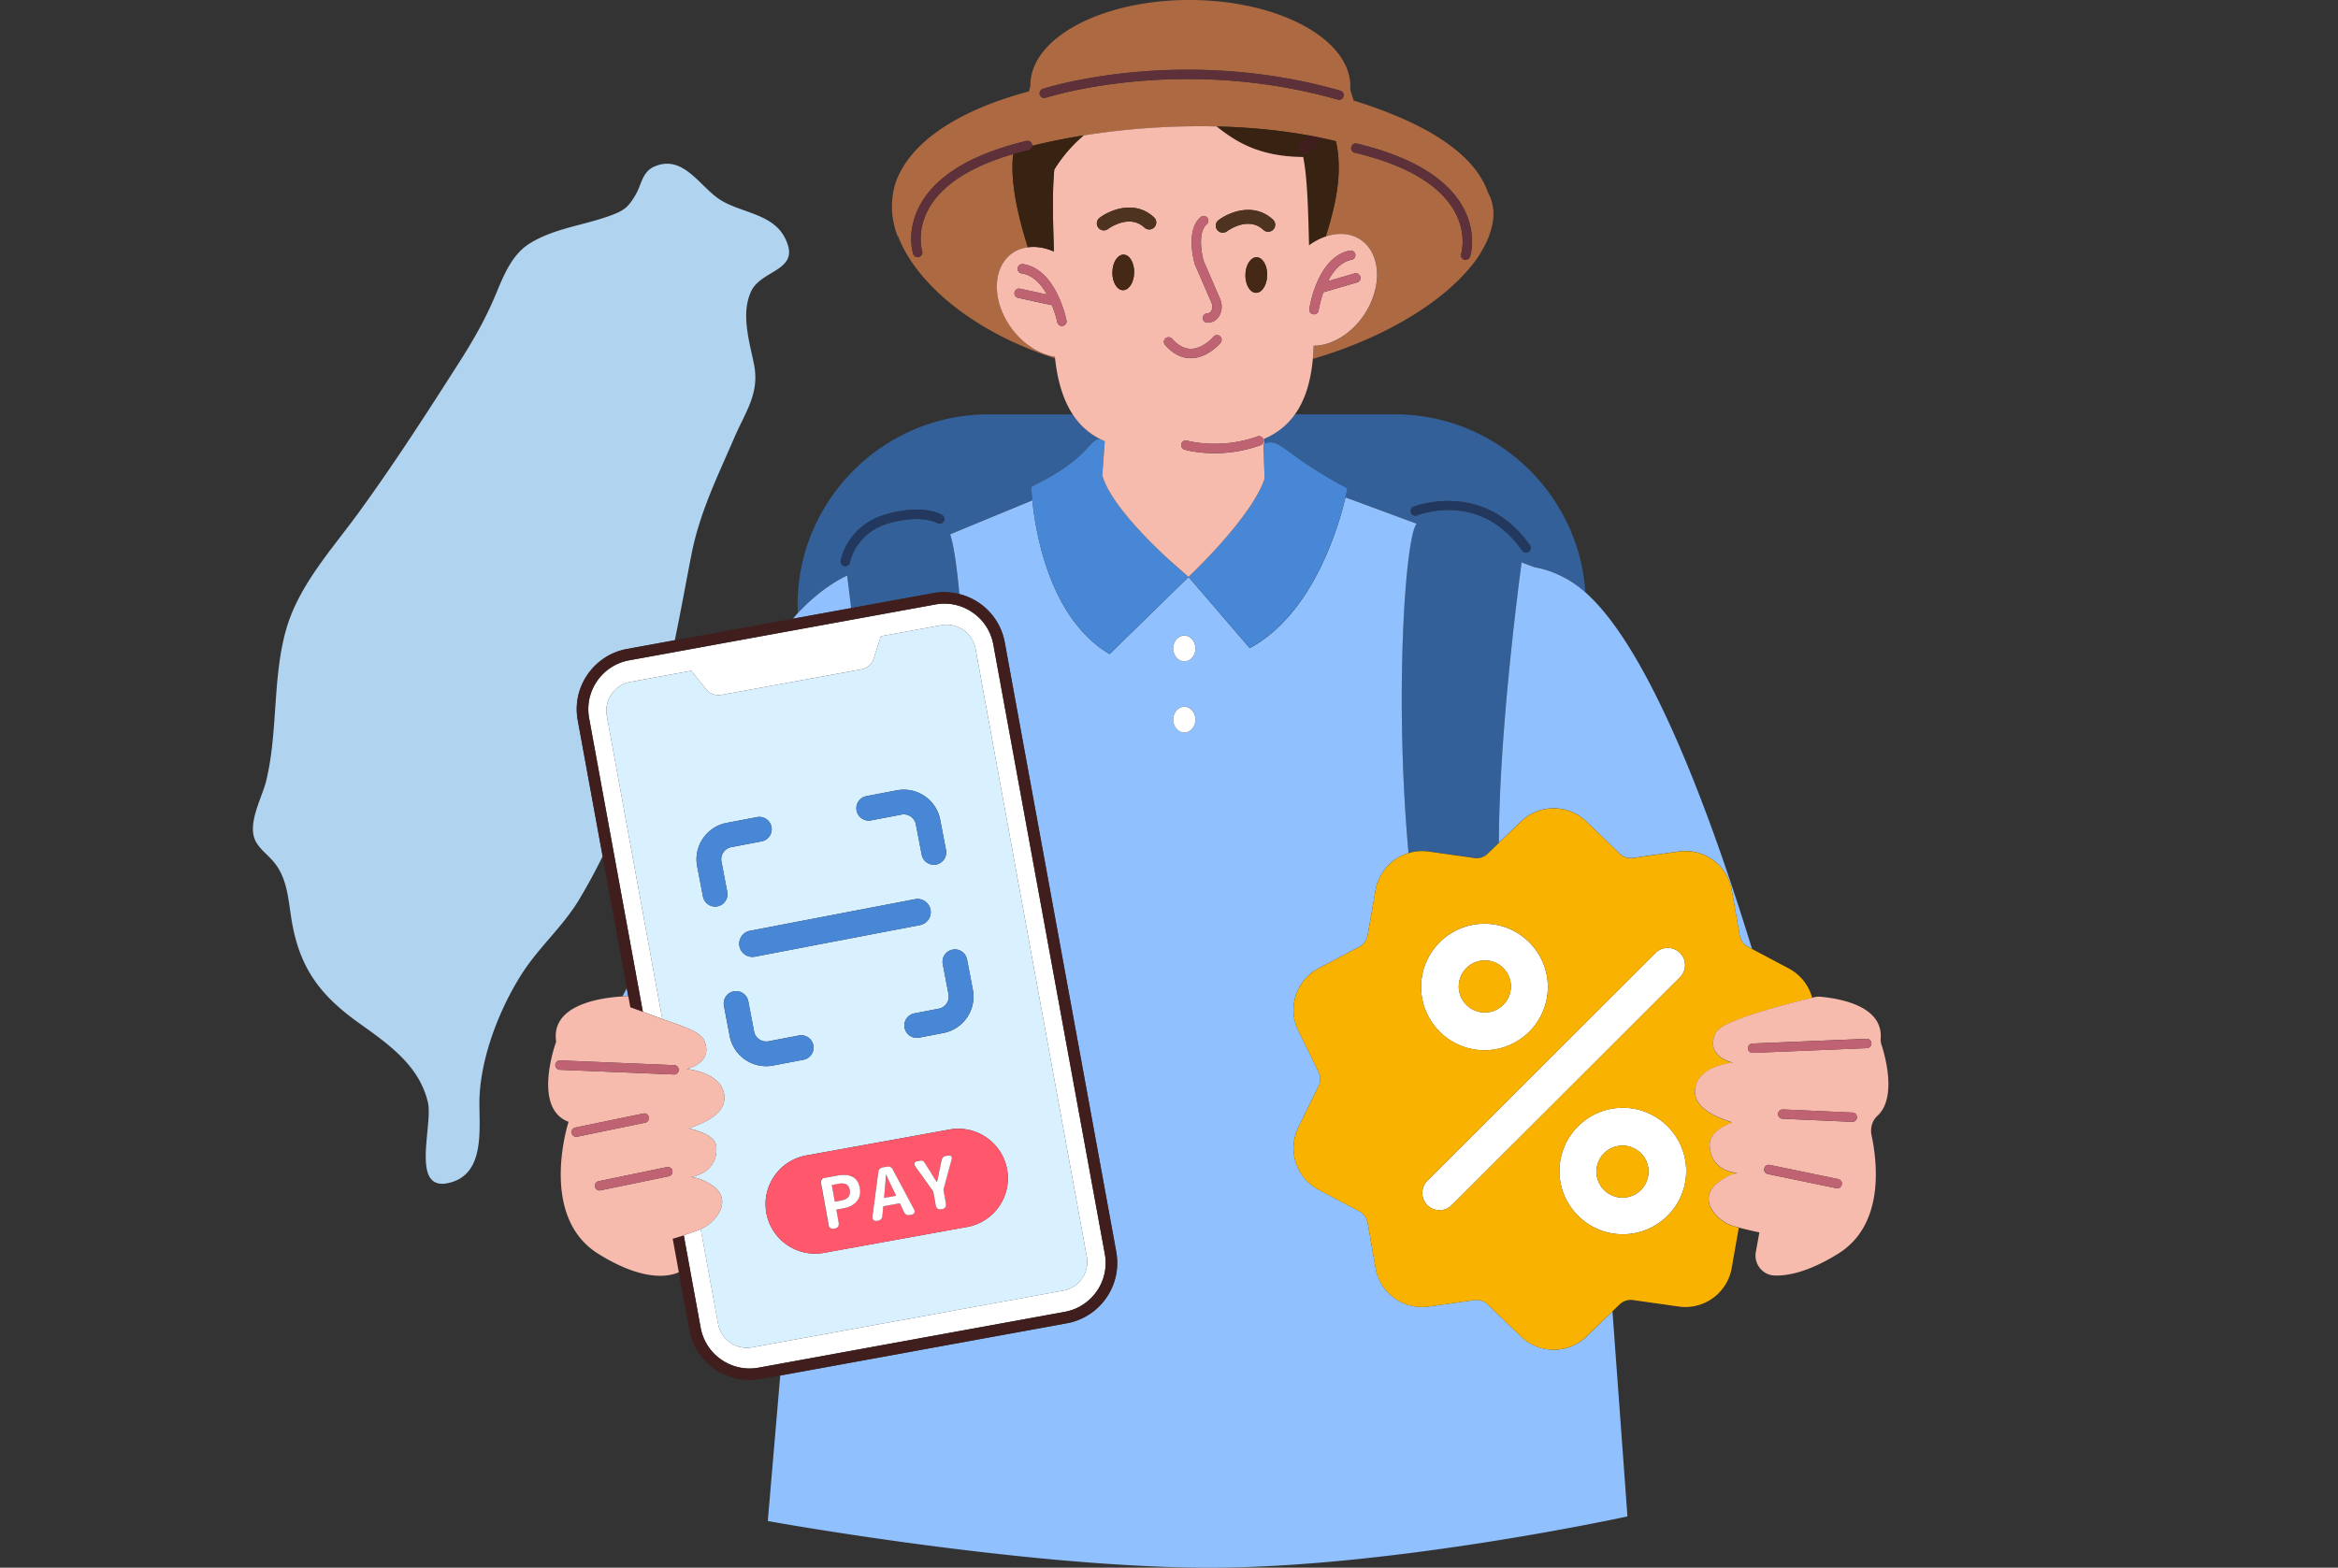 <svg width="416" height="279" viewBox="0 0 416 279" fill="none" xmlns="http://www.w3.org/2000/svg"><rect x="0" y="0" width="416" height="279" fill="#333333" stroke="none"/><path d="M104.569 120.017a10.868 10.868 0 017.02-4.532l8.477-1.546c1.058-5.081 1.974-10.211 2.973-15.3 1.457-7.425 4.597-13.752 7.578-20.662 2.023-4.698 4.572-7.957 3.547-13.112-.808-4.05-2.356-8.93-.558-12.93 1.849-4.116 9.194-3.633 5.996-9.712-2.207-4.19-7.719-4.348-11.375-6.618-3.656-2.262-6.554-8.14-11.692-6.012-2.307.956-2.357 3.243-3.464 5.106-1.324 2.228-1.999 2.769-4.622 3.725-4.747 1.72-9.893 2.211-14.257 4.939-3.214 2.012-4.688 5.953-6.087 9.279-1.799 4.274-3.897 7.924-6.395 11.84-5.788 9.072-11.617 18.118-17.946 26.815-4.705 6.461-10.6 12.855-12.84 20.696-2.474 8.647-1.433 18.193-3.565 26.99-.758 3.109-3.63 7.94-1.707 11.025.7 1.123 1.757 1.979 2.665 2.944 2.972 3.151 2.94 7.358 3.664 11.358 1.482 8.231 5.18 12.962 11.866 17.743 5.28 3.775 10.743 7.55 12.292 14.135.225.965.158 2.403.016 3.992-.424 4.905-1.507 11.341 3.415 10.401 7.194-1.38 5.529-10.46 5.754-15.415.341-7.334 3.564-15.632 7.486-21.793 3.081-4.848 7.32-8.407 10.268-13.337a104.57 104.57 0 004.155-7.65l-4.43-24.229c-.524-2.86.1-5.754 1.766-8.157v.017z" fill="#B0D3F0"/><path d="M224.908 78.093l.058.832c3.032-.998 3.24 1.87 14.765 7.99 0 0-.108.582-.341 1.58l12.666 4.681c-2.066 2.428-3.972 31.131-1.441 58.62a8.528 8.528 0 013.597-.275l8.111 1.148a2.815 2.815 0 002.374-.774l1.998-1.929c.025-19.847 3.723-47.51 4.047-49.888l2.349.873c1.923.316 3.955 1.056 6.07 2.286.983.574 1.957 1.297 2.923 2.154-1.165-17.611-15.955-31.655-33.867-31.655h-17.804c-1.308 1.838-3.098 3.335-5.496 4.349l-.009.008zm26.615 12.082c.125-.05 12.491-4.856 20.685 6.868a.827.827 0 01-.208 1.155.824.824 0 01-.475.15.822.822 0 01-.683-.357c-7.419-10.627-18.237-6.461-18.695-6.278a.825.825 0 01-1.082-.466.829.829 0 01.458-1.08v.008zm-102.36 13.078a22.472 22.472 0 011.574-.823c.183 1.422.433 3.401.708 5.787l14.623-2.669a10.96 10.96 0 014.621.158c-.458-5.022-1.041-8.764-1.632-10.634l14.623-6.045c-.15-1.505-.183-2.42-.183-2.42 11.05-5.338 10.176-8.88 12.45-8.381a12.504 12.504 0 01-5.072-4.482h-15.006c-18.678 0-33.951 15.258-33.951 33.9 0 .49.017.981.042 1.471 2.206-2.369 4.596-4.365 7.211-5.87l-.008.008zm8.402-11.69c6.671-1.954 9.935 0 10.068.091a.833.833 0 11-.883 1.414c-.025-.017-2.839-1.63-8.718.091-5.83 1.713-6.804 6.86-6.812 6.91a.844.844 0 01-.816.69c-.05 0-.1 0-.15-.017a.835.835 0 01-.675-.964c.042-.25 1.183-6.211 7.986-8.215z" fill="#336099"/><path d="M178.875 56.658c-2.74-5.18-1.607-10.685 2.54-12.281a6.38 6.38 0 011.474-.366c-1.482-4.631-2.831-10.136-2.74-14.717a31.91 31.91 0 01.109-1.863c-7.553 2.196-12.592 5.438-14.982 9.67-2.281 4.033-1.207 7.55-1.199 7.584a.83.83 0 01-.541 1.047.836.836 0 01-1.049-.532c-.059-.166-1.316-4.19 1.307-8.863 2.898-5.164 9.235-8.947 18.828-11.25.45-.108.9.166 1.008.615a.702.702 0 01.008.266 106.632 106.632 0 019.186-1.862 131.257 131.257 0 0123.658-1.597c5.621.133 11.142.649 16.313 1.588.783.142 1.566.291 2.332.458.874.183 1.732.382 2.582.59.349 1.505.533 3.251.491 5.288-.075 3.634-1.066 7.816-2.307 11.674 1.607-.549 3.256-.64 4.747-.15 4.23 1.38 5.654 6.81 3.181 12.132-2.082 4.49-6.271 7.45-10.068 7.441-.025.79-.075 1.564-.142 2.337 12.858-3.758 23.334-10.21 28.547-17.004 0 0 .658-.748 1.382-2.029 1.183-1.954 1.932-3.916 2.141-5.837.191-1.77-.159-3.359-.95-4.789-1.849-5.313-7.986-11.383-23.883-16.314l-.583-1.912h-.017c.292-4.058-2.39-8.173-8.102-11.325-11.017-6.07-29.055-6.228-40.288-.349-5.738 3.002-8.569 6.993-8.528 10.984l-.241.973c-11.051 2.935-19.545 7.857-22.867 14.293-.642 1.147-1.083 2.428-1.316 3.841-.042.225-.075.45-.108.682 0 .042-.017.075-.017.116v.092c-.233 2.154.05 4.432.949 6.826 0-.066.017-.133.017-.2 3.173 8.474 13.432 17.196 27.989 21.86-.009-.1-.017-.2-.034-.29-3.347-.516-6.837-3.06-8.827-6.827zm82.692-10.984a.838.838 0 01-.791.574.832.832 0 01-.791-1.09c.016-.05 1.074-3.566-1.2-7.583-2.673-4.722-8.643-8.223-17.737-10.401a.833.833 0 11.391-1.621c9.594 2.294 15.931 6.086 18.829 11.25 2.623 4.672 1.365 8.697 1.307 8.863l-.008.008zM238.5 16.14a.834.834 0 01-.45 1.605c-28.138-8.016-51.738-.424-51.972-.341a.826.826 0 01-1.049-.524.832.832 0 01.525-1.048c.241-.083 24.299-7.84 52.954.325l-.008-.017z" fill="#AD6A42"/><path d="M273.091 100.967l-2.349-.873c-.324 2.369-4.022 30.041-4.047 49.888l3.898-3.758a8.39 8.39 0 0111.7 0l5.887 5.688a2.814 2.814 0 002.373.773l8.111-1.148a8.37 8.37 0 019.46 6.868l1.416 8.057c.15.873.691 1.605 1.466 2.021l.732.391c-7.169-23.332-18.053-53.19-29.662-63.467-.974-.857-1.948-1.58-2.923-2.154-2.123-1.23-4.147-1.97-6.07-2.286h.008zm3.349 139.239a8.368 8.368 0 01-5.846-2.378l-5.888-5.687a2.814 2.814 0 00-2.373-.773l-8.111 1.147a8.537 8.537 0 01-1.208.083 8.38 8.38 0 01-8.26-6.951l-1.416-8.057a2.825 2.825 0 00-1.466-2.02l-7.236-3.834a8.357 8.357 0 01-3.614-11.108l3.597-7.35a2.8 2.8 0 000-2.495l-3.597-7.35a8.358 8.358 0 013.614-11.109l7.236-3.833a2.806 2.806 0 001.466-2.02l1.416-8.057a8.358 8.358 0 015.87-6.594c-2.523-27.497-.624-56.191 1.441-58.62l-12.666-4.68c-1.183 5.022-5.679 20.712-17.03 26.831l-10.892-12.663-14.04 13.719c-10.609-6.261-13.157-21.452-13.749-27.364l-14.623 6.045c.6 1.871 1.183 5.621 1.632 10.635 1.25.316 2.457.848 3.548 1.596a10.853 10.853 0 014.539 7.01l19.844 108.483c1.082 5.912-2.857 11.607-8.777 12.688l-51.023 9.304-2.215 25.893s44.569 8.065 77.329 8.298c32.769.241 75.63-9.122 75.63-9.122l-2.665-36.485-4.605 4.449a8.381 8.381 0 01-5.846 2.378l-.016-.009zm-65.712-127.108c1.099 0 1.982 1.031 1.982 2.295s-.891 2.295-1.982 2.295-1.982-1.031-1.982-2.295.891-2.295 1.982-2.295zm0 12.663c1.099 0 1.982 1.032 1.982 2.295 0 1.264-.891 2.295-1.982 2.295s-1.982-1.031-1.982-2.295c0-1.263.891-2.295 1.982-2.295z" fill="#90C0FD"/><path d="M211.467 102.672l-3.797-3.367a97.08 97.08 0 003.797 3.367zm-99.945 73.17c-.25.499-.508.989-.766 1.463.383-.025.733-.041 1.024-.05l-.258-1.413zm39.921-67.623a621.596 621.596 0 00-.708-5.787c-.516.249-1.04.515-1.573.823-2.607 1.513-4.997 3.5-7.212 5.87-.291.316-.583.649-.866.981l10.359-1.887z" fill="#90C0FD"/><path d="M196.129 84.612l.441-6.087a11.064 11.064 0 01-.624-.29c-2.282-.5-1.408 3.05-12.45 8.38 0 0 .025.915.183 2.42.6 5.912 3.148 21.103 13.749 27.364l14.04-13.719s-1.615-1.331-3.797-3.368c-4.106-3.816-10.226-10.094-11.534-14.692l-.008-.008zm28.839-5.678c-.05.016-.109.033-.159.05l.209 6.186c-2.282 6.968-13.549 17.494-13.549 17.494l10.892 12.663c11.35-6.119 15.856-21.81 17.03-26.831.233-.998.341-1.58.341-1.58-11.525-6.128-11.733-8.989-14.764-7.99v.008z" fill="#4787D6"/><path d="M237.699 25.128a78.098 78.098 0 00-2.582-.59c-.533.855-1.307 1.745-2.406 2.66a1.084 1.084 0 01-1.524-.141 1.08 1.08 0 01.141-1.522c.617-.507 1.091-.99 1.466-1.447-5.163-.94-10.693-1.455-16.314-1.588 3.232 2.561 7.387 5.38 15.398 5.438.774 3.609.924 10.585 1.041 15.723.949-.69 1.948-1.222 2.964-1.563 1.241-3.858 2.24-8.04 2.307-11.674.042-2.045-.141-3.791-.491-5.288v-.008z" fill="#382212"/><path d="M195.947 78.235c.208.1.416.2.624.291l-.441 6.086c1.307 4.599 7.428 10.876 11.533 14.693l3.798 3.367s11.267-10.535 13.548-17.494l-.208-6.186a2.94 2.94 0 00.158-.05l-.058-.832c2.399-1.014 4.189-2.51 5.496-4.348 1.949-2.728 2.857-6.195 3.198-9.903a42.55 42.55 0 00.142-2.337c3.797 0 7.986-2.951 10.068-7.441 2.464-5.322 1.04-10.752-3.182-12.132-1.49-.49-3.139-.39-4.746.15-1.016.35-2.024.873-2.965 1.563-.116-5.139-.266-12.115-1.041-15.723-8.011-.058-12.166-2.877-15.397-5.438a131.27 131.27 0 00-23.658 1.596 25.45 25.45 0 00-5.23 6.078c-.4 3.809-.208 9.945-.075 14.593-1.541-.682-3.14-.956-4.63-.757a6.376 6.376 0 00-1.474.366c-4.147 1.597-5.288 7.101-2.54 12.281 1.99 3.758 5.479 6.311 8.827 6.827.008.1.017.2.033.29.408 3.709 1.316 7.201 3.14 9.978a12.508 12.508 0 005.071 4.482h.009zm29.52-29.251c-.033 1.746-.924 3.142-1.998 3.126-1.066-.017-1.907-1.455-1.874-3.201.033-1.746.925-3.143 1.999-3.127 1.066.017 1.907 1.455 1.873 3.202zm-18.162 12.413a.821.821 0 01.075-1.172.824.824 0 011.174.075c1.066 1.197 2.215 1.796 3.39 1.78 2.206-.042 3.947-2.13 3.964-2.154a.834.834 0 011.29 1.056c-.091.108-2.256 2.702-5.221 2.76h-.1c-1.657 0-3.189-.79-4.563-2.336l-.009-.008zm-7.503-9.753c-1.066-.016-1.907-1.455-1.873-3.2.033-1.747.924-3.144 1.998-3.127 1.066.016 1.907 1.455 1.874 3.2-.033 1.747-.924 3.144-1.999 3.127zm24.991 26.524a.83.83 0 01-.5 1.065 24.107 24.107 0 01-8.177 1.422c-3.115 0-5.197-.59-5.347-.632a.837.837 0 01-.566-1.031.828.828 0 011.033-.566c.058.017 5.862 1.647 12.491-.748a.831.831 0 011.066.499v-.009zm15.381-33.566a.827.827 0 01.974.657.826.826 0 01-.658.972c-1.948.383-3.289 2.03-4.197 3.808l4.713-1.371a.835.835 0 011.033.565.833.833 0 01-.566 1.031l-6.013 1.755c-.608 1.729-.832 3.184-.841 3.217a.825.825 0 01-.824.707c-.042 0-.083 0-.125-.008a.827.827 0 01-.7-.94c.059-.374 1.424-9.254 7.195-10.393h.009zm-23.35-5.43c1.865-1.405 6.287-3.234 9.676-.083.508.466.533 1.255.058 1.763a1.243 1.243 0 01-1.765.058c-2.69-2.511-6.321.133-6.47.25a1.25 1.25 0 01-1.749-.25 1.245 1.245 0 01.241-1.746l.009.008zm-3.173-.54a.833.833 0 011.074 1.272c-1.616 1.355-.958 5.138-.558 6.552l2.923 6.768c.533 1.23.3 2.653-.583 3.542-.483.483-1.041.607-1.574.665h-.091a.83.83 0 01-.092-1.654c.408-.042.491-.108.575-.183.408-.408.499-1.098.241-1.713l-2.948-6.81s-.025-.058-.033-.091c-.075-.241-1.732-5.987 1.066-8.34v-.008zm-8.319.05c.508.465.533 1.255.058 1.762a1.243 1.243 0 01-1.765.058c-2.69-2.502-6.321.133-6.471.25a1.249 1.249 0 01-1.749-.25 1.245 1.245 0 01.242-1.746c1.865-1.405 6.287-3.234 9.676-.083l.009.008zM181.149 53a.83.83 0 11.358-1.621l4.78 1.039c-.999-1.796-2.465-3.468-4.497-3.759a.828.828 0 01-.708-.94.833.833 0 01.941-.706c5.829.831 7.661 9.629 7.736 10.003a.832.832 0 01-.649.98.836.836 0 01-.983-.649c0-.032-.291-1.396-.949-3.025l-6.029-1.314V53z" fill="#F7BBAD"/><path d="M188.126 57.34a.835.835 0 00.816.665c.058 0 .108 0 .166-.016a.834.834 0 00.65-.981c-.075-.375-1.907-9.172-7.736-10.003a.828.828 0 00-.941.707.827.827 0 00.707.94c2.032.29 3.49 1.962 4.497 3.758l-4.78-1.04a.83.83 0 10-.358 1.622l6.029 1.313c.65 1.63.941 2.994.95 3.027v.008zm44.852-2.354a.827.827 0 00.699.94c.042 0 .083.008.125.008.408 0 .766-.3.824-.707 0-.033.234-1.488.842-3.218l6.012-1.754a.833.833 0 00.566-1.031.834.834 0 00-1.032-.565L236.3 50.03c.908-1.78 2.249-3.426 4.197-3.809a.836.836 0 00.658-.973.83.83 0 00-.974-.656c-5.779 1.139-7.145 10.01-7.195 10.393h-.008zm-20.36-7.924l2.948 6.81c.266.615.166 1.297-.242 1.712-.083.084-.166.142-.575.183a.825.825 0 00-.732.915c.05.424.408.74.824.74h.092c.533-.058 1.091-.183 1.574-.665.882-.89 1.116-2.312.583-3.542l-2.923-6.769c-.408-1.405-1.066-5.188.557-6.551.35-.3.4-.824.101-1.173a.835.835 0 00-1.175-.1c-2.798 2.353-1.141 8.099-1.066 8.34.009.033.017.067.034.091v.009z" fill="#BF6272"/><path d="M199.925 45.317c-1.066-.025-1.957 1.38-1.998 3.126-.034 1.746.808 3.176 1.873 3.201 1.066.017 1.957-1.38 1.999-3.126.033-1.746-.808-3.176-1.874-3.201zm21.678 3.591c-.034 1.746.807 3.176 1.873 3.201 1.066.017 1.957-1.38 1.999-3.126.033-1.746-.808-3.177-1.874-3.202-1.066-.016-1.957 1.38-1.998 3.127z" fill="#452916"/><path d="M183.638 25.952a.822.822 0 01-.624.74c-.958.233-1.874.474-2.757.732a21.77 21.77 0 00-.108 1.863c-.092 4.581 1.257 10.085 2.74 14.717 1.49-.2 3.089.075 4.63.756-.142-4.656-.325-10.792.075-14.592a25.307 25.307 0 015.229-6.078c-3.189.515-6.27 1.13-9.185 1.862z" fill="#382212"/><path d="M231.321 25.527a1.08 1.08 0 101.382 1.663c1.099-.914 1.882-1.804 2.407-2.66a64.155 64.155 0 00-2.332-.458c-.375.458-.849.94-1.466 1.447l.009.008z" fill="#401E1E"/><path d="M211.968 63.733c2.965-.058 5.13-2.652 5.222-2.76a.834.834 0 00-1.291-1.056c-.017.025-1.766 2.112-3.964 2.153-1.174.025-2.323-.574-3.389-1.78a.84.84 0 00-1.175-.074.837.837 0 00-.074 1.172c1.374 1.555 2.914 2.337 4.563 2.337h.1l.008.008z" fill="#BF6272"/><path d="M217.572 41.409c.259 0 .525-.083.75-.25.15-.116 3.781-2.76 6.47-.249.508.474 1.299.44 1.766-.058a1.246 1.246 0 00-.059-1.763c-3.389-3.151-7.811-1.33-9.676.083a1.244 1.244 0 00-.242 1.746c.242.325.625.5 1 .5l-.009-.01zm-22.159-.907a1.253 1.253 0 001.749.25c.15-.117 3.78-2.753 6.47-.25.508.474 1.299.44 1.766-.058a1.246 1.246 0 00-.059-1.763c-3.389-3.151-7.811-1.33-9.676.083a1.244 1.244 0 00-.242 1.746l-.008-.008z" fill="#4F3321"/><path d="M223.726 77.67c-6.629 2.395-12.433.765-12.491.749a.828.828 0 00-1.033.565.837.837 0 00.566 1.031c.15.042 2.232.632 5.347.632 2.29 0 5.138-.324 8.177-1.422a.831.831 0 10-.566-1.563v.008z" fill="#BF6272"/><path d="M185.02 16.863a.826.826 0 001.049.524c.233-.075 23.833-7.675 51.972.34a.827.827 0 001.024-.574.841.841 0 00-.575-1.03c-28.655-8.165-52.713-.408-52.954-.324a.825.825 0 00-.525 1.047l.009.017zm75.248 19.94c-2.898-5.164-9.235-8.947-18.829-11.25a.833.833 0 10-.391 1.621c9.094 2.179 15.064 5.68 17.737 10.402 2.274 4.016 1.216 7.533 1.2 7.583a.836.836 0 00.791 1.09.838.838 0 00.791-.574c.058-.167 1.316-4.191-1.308-8.864l.009-.008zm-76.63-10.851c0-.083.009-.175-.008-.266a.834.834 0 00-1.008-.616c-9.593 2.295-15.93 6.087-18.828 11.25-2.623 4.673-1.366 8.698-1.307 8.864.116.35.441.574.791.574a.844.844 0 00.799-1.09c-.008-.033-1.082-3.558 1.199-7.583 2.399-4.224 7.437-7.475 14.982-9.67a54.887 54.887 0 012.756-.732.822.822 0 00.624-.74v.009z" fill="#5E3039"/><path d="M300.021 208.403c0-6.211-5.063-11.258-11.275-11.258-6.212 0-11.275 5.055-11.275 11.258 0 6.203 5.063 11.258 11.275 11.258 6.212 0 11.275-5.055 11.275-11.258zm-11.333-4.523a4.641 4.641 0 014.638 4.631 4.642 4.642 0 01-4.638 4.631 4.642 4.642 0 01-4.639-4.631 4.641 4.641 0 014.639-4.631zm-24.557-16.971c6.22 0 11.275-5.055 11.275-11.258 0-6.203-5.063-11.258-11.275-11.258-6.212 0-11.276 5.055-11.276 11.258 0 6.203 5.064 11.258 11.276 11.258zm1.124-15.865a4.626 4.626 0 013.456 3.451 4.642 4.642 0 01-5.579 5.571 4.624 4.624 0 01-3.456-3.451 4.642 4.642 0 015.579-5.571zm33.66 2.886a3.067 3.067 0 000-4.341 3.08 3.08 0 00-4.347 0l-40.604 40.543a3.07 3.07 0 002.173 5.239c.783 0 1.574-.3 2.174-.898l40.604-40.543z" fill="#fff"/><path d="M305.81 210.373c1.64-1.222 2.798-1.521 3.439-1.571-1.432-.133-4.905-.865-5.046-4.948-.067-1.879 1.732-3.184 3.997-4.082-2.923-.948-7.004-2.619-6.587-5.979.516-4.149 6.728-4.656 6.728-4.656s-4.921-.989-3.147-5.113c.541-1.256 2.923-2.179 5.229-3.002 4.855-1.738 11.967-3.401 11.967-3.401v.017l.058-.025a8.373 8.373 0 00-4.197-5.272l-6.504-3.45-.733-.391a2.81 2.81 0 01-1.465-2.021l-1.416-8.057a8.381 8.381 0 00-9.46-6.868l-8.111 1.148a2.811 2.811 0 01-2.373-.774l-5.888-5.687a8.39 8.39 0 00-11.7 0l-3.897 3.758-1.998 1.929a2.812 2.812 0 01-2.374.774l-8.111-1.148a8.4 8.4 0 00-3.597.275 8.385 8.385 0 00-5.871 6.593l-1.416 8.057a2.83 2.83 0 01-1.465 2.021l-7.237 3.833a8.359 8.359 0 00-3.614 11.109l3.597 7.35c.392.79.392 1.704 0 2.494l-3.597 7.351a8.358 8.358 0 003.614 11.108l7.237 3.833a2.81 2.81 0 011.465 2.021l1.416 8.057a8.37 8.37 0 008.261 6.951c.4 0 .799-.025 1.207-.083l8.111-1.148a2.815 2.815 0 012.374.774l5.887 5.687a8.383 8.383 0 005.846 2.378 8.37 8.37 0 005.846-2.378l4.605-4.449 1.291-1.247a2.814 2.814 0 012.373-.773l8.111 1.147a8.366 8.366 0 009.46-6.868l1.257-7.159c-.324-.083-.658-.183-1.007-.282-2.823-.823-6.696-4.781-2.582-7.841l.017.008zm-17.063 9.296c-6.221 0-11.275-5.055-11.275-11.258 0-6.203 5.063-11.258 11.275-11.258 6.212 0 11.275 5.055 11.275 11.258 0 6.203-5.063 11.258-11.275 11.258zm-32.61-4.299a3.068 3.068 0 01-2.174-5.238l40.605-40.543a3.08 3.08 0 014.347 0 3.068 3.068 0 010 4.34l-40.605 40.543c-.6.599-1.391.898-2.173.898zm7.994-50.986c6.221 0 11.275 5.055 11.275 11.258 0 6.203-5.063 11.258-11.275 11.258-6.212 0-11.275-5.055-11.275-11.258 0-6.203 5.063-11.258 11.275-11.258z" fill="#FAB200"/><path d="M288.689 213.142a4.642 4.642 0 004.639-4.632 4.642 4.642 0 00-4.639-4.631 4.642 4.642 0 00-4.638 4.631 4.642 4.642 0 004.638 4.632zm-29.013-36.526a4.626 4.626 0 003.456 3.451 4.643 4.643 0 005.58-5.571c-.383-1.697-1.757-3.077-3.456-3.451a4.642 4.642 0 00-5.58 5.571z" fill="#FAB200"/><path d="M334.798 186.036a3.305 3.305 0 01-.166-1.206c.4-5.513-6.429-7.026-10.676-7.442a3.511 3.511 0 00-1.507.192c-.025 0-.042.016-.059.024v-.016s-7.111 1.663-11.966 3.401c-2.307.831-4.688 1.746-5.23 3.001-1.774 4.124 3.148 5.114 3.148 5.114s-6.221.507-6.729 4.656c-.416 3.368 3.664 5.031 6.587 5.978-2.265.898-4.063 2.204-3.997 4.083.142 4.083 3.614 4.823 5.047 4.947-.65.05-1.799.358-3.44 1.572-4.113 3.051-.241 7.017 2.582 7.841.341.099.683.191 1.008.282 1.648.441 2.989.732 3.647.857l-.633 3.492c-.383 2.129 1.208 4.132 3.373 4.191 2.473.066 6.17-.707 11.308-3.908 8.211-5.114 6.962-16.123 5.913-21.037-.267-1.255.083-2.594 1.024-3.459 3.431-3.109 1.483-10.352.775-12.588l-.009.025zm-7.086 24.778a.836.836 0 01-.816.665c-.059 0-.117 0-.167-.017l-12.141-2.511a.832.832 0 11.333-1.629l12.141 2.511c.45.091.741.532.65.981zm1.873-11.159h-.041l-12.383-.557a.822.822 0 01-.791-.865.832.832 0 01.866-.789l12.383.557a.822.822 0 01.791.864.835.835 0 01-.833.799l.008-.009zm2.599-13.12l-20.303.839h-.033a.834.834 0 01-.833-.798.836.836 0 01.8-.865l20.302-.839a.825.825 0 01.866.798.835.835 0 01-.799.865z" fill="#F7BBAD"/><path d="M327.071 209.833l-12.142-2.511a.827.827 0 00-.982.648.833.833 0 00.649.982l12.141 2.511c.059.008.117.016.167.016a.833.833 0 00.167-1.646z" fill="#BF6272"/><path d="M122.873 209.5h.125v-.025c-.042 0-.083.016-.125.025z" fill="#fff"/><path d="M107.974 127.408a5.208 5.208 0 014.188-6.053l10.843-1.979 2.639 3.284a2.82 2.82 0 002.699 1.007l24.932-4.549a2.803 2.803 0 002.165-1.887l1.307-4.008 10.768-1.962a5.214 5.214 0 016.062 4.182l19.795 108.192a5.209 5.209 0 01-4.189 6.053l-55.353 10.095c-2.823.515-5.546-1.364-6.062-4.183l-3.081-16.854c-.042.017-.092.042-.133.058a60.54 60.54 0 01-2.89 1.031l3.006 16.447a8.8 8.8 0 003.681 5.687 8.803 8.803 0 006.629 1.43l54.478-9.936a8.815 8.815 0 005.696-3.675 8.77 8.77 0 001.432-6.618l-19.844-108.483a8.802 8.802 0 00-3.681-5.688 8.775 8.775 0 00-6.629-1.422l-54.478 9.937a8.815 8.815 0 00-5.696 3.675 8.769 8.769 0 00-1.432 6.618l9.56 52.259c1.074.391 2.248.823 3.447 1.255l-9.859-53.921v.008z" fill="#fff"/><path d="M198.611 222.804l-19.844-108.483a10.84 10.84 0 00-4.539-7.009 10.723 10.723 0 00-3.547-1.597 10.96 10.96 0 00-4.622-.158l-14.623 2.669-10.36 1.888-21.018 3.833-8.477 1.546a10.857 10.857 0 00-7.02 4.532 10.826 10.826 0 00-1.766 8.157l4.43 24.229 4.289 23.44.258 1.413.367 1.979c.657.241 1.415.524 2.24.823l-9.56-52.258a8.772 8.772 0 011.432-6.619 8.815 8.815 0 015.696-3.675l54.478-9.936a8.74 8.74 0 011.607-.15 8.84 8.84 0 015.022 1.572 8.8 8.8 0 013.681 5.687l19.844 108.483a8.772 8.772 0 01-1.432 6.619 8.82 8.82 0 01-5.696 3.675l-54.479 9.936a8.805 8.805 0 01-6.628-1.43 8.802 8.802 0 01-3.681-5.688l-3.006-16.446c-1.024.332-1.749.54-1.982.607l1.091 5.961 1.873 10.253c.958 5.255 5.572 8.946 10.735 8.946.649 0 1.307-.058 1.965-.174l3.456-.632 51.022-9.304c5.921-1.081 9.86-6.769 8.777-12.689h.017z" fill="#401E1E"/><path d="M133.831 239.783l55.352-10.094a5.207 5.207 0 004.189-6.053l-19.794-108.192c-.517-2.827-3.24-4.698-6.063-4.183l-10.767 1.962-1.308 4.008a2.79 2.79 0 01-2.165 1.888l-24.932 4.548a2.818 2.818 0 01-2.698-1.006l-2.64-3.285-10.842 1.979c-2.823.516-4.705 3.235-4.189 6.054l9.86 53.921c.741.266 1.482.54 2.223.798 2.307.832 4.688 1.746 5.23 3.002 1.774 4.124-3.148 5.113-3.148 5.113s6.221.508 6.728 4.657c.409 3.276-3.455 4.947-6.353 5.903 2.764.64 4.863 1.671 4.946 3.326.217 3.975-2.998 5.055-4.472 5.346v.025c.675.025 1.816.258 3.448 1.264 4.297 2.644.966 6.827-1.757 7.974l3.081 16.854c.516 2.827 3.239 4.698 6.062 4.183l.009.008zm29.695-55.119a2.204 2.204 0 01-2.573-1.746 2.2 2.2 0 011.749-2.569l4.322-.832a2.2 2.2 0 001.749-2.569l-1.033-5.396a2.2 2.2 0 014.322-.823l1.033 5.396a6.593 6.593 0 01-5.247 7.716l-4.322.831v-.008zm-9.368-42.979l5.404-1.031c3.581-.682 7.046 1.663 7.728 5.238l1.033 5.397a2.2 2.2 0 01-1.749 2.569 2.204 2.204 0 01-2.573-1.746l-1.033-5.397a2.203 2.203 0 00-2.573-1.746L154.991 146a2.203 2.203 0 01-2.573-1.746 2.194 2.194 0 011.748-2.569h-.008zm8.652 18.342a2.345 2.345 0 11.883 4.607l-29.371 5.621a2.345 2.345 0 11-.883-4.607l29.371-5.621zm-37.731-.465l-1.033-5.396a6.598 6.598 0 015.246-7.717l5.405-1.031a2.204 2.204 0 012.573 1.746 2.202 2.202 0 01-1.749 2.57l-5.404 1.031a2.2 2.2 0 00-1.749 2.569l1.032 5.396a2.201 2.201 0 01-1.748 2.57 2.203 2.203 0 01-2.573-1.747v.009zm3.73 19.431a2.2 2.2 0 011.749-2.569 2.204 2.204 0 012.573 1.746l1.033 5.397a2.204 2.204 0 002.573 1.746l5.405-1.031a2.204 2.204 0 012.573 1.746 2.2 2.2 0 01-1.749 2.569l-5.405 1.031c-3.58.682-7.045-1.663-7.727-5.238l-1.033-5.397h.008zm14.665 26.633l25.465-4.607c4.797-.864 9.385 2.312 10.251 7.101.866 4.789-2.315 9.371-7.111 10.236l-25.474 4.606c-4.797.865-9.385-2.311-10.251-7.101-.866-4.789 2.315-9.371 7.112-10.235h.008z" fill="#D9F0FF"/><path d="M136.362 215.869c.866 4.789 5.463 7.965 10.251 7.1l25.474-4.606c4.797-.865 7.978-5.454 7.112-10.235-.866-4.79-5.463-7.966-10.251-7.101l-25.466 4.606c-4.796.865-7.977 5.455-7.111 10.236h-.009zm26.332-8.897c.066-.167.241-.275.516-.325h.033l.525-.099c.283-.05.516.05.683.291l1.057 1.663c.458.756.841 1.38 1.15 1.862h.05c.033-.166.083-.399.149-.707.134-.648.234-1.13.292-1.455l.375-1.762a.834.834 0 01.258-.474.97.97 0 01.483-.25l.366-.066c.275-.05.475-.009.6.116.125.133.141.333.066.607l-1.449 5.338.434 2.411c.108.607-.142.957-.742 1.073-.608.108-.957-.141-1.074-.74l-.433-2.411-3.214-4.482c-.159-.233-.209-.432-.142-.599l.017.009zm-4.838.64a.88.88 0 01.549.075.922.922 0 01.408.391l3.789 7.1c.142.258.167.483.075.666-.092.183-.275.299-.566.349l-.283.05a.888.888 0 01-.975-.499l-.757-1.597-1.474.266-1.474.267-.15 1.671c-.042.515-.317.815-.808.906-.724.133-1.041-.174-.949-.914l1.041-7.816a.996.996 0 01.241-.508.834.834 0 01.491-.257l.833-.15h.009zm-11.676 2.336c.117-.174.3-.282.533-.324l.683-.125 1.499-.274c2.365-.432 3.723.308 4.064 2.195.175.99-.025 1.804-.608 2.461-.533.591-1.316.982-2.357 1.173l-1.215.216.416 2.311c.108.607-.142.957-.741 1.073-.6.116-.958-.141-1.074-.74l-1.333-7.35a.82.82 0 01.117-.616h.016z" fill="#FF586C"/><path d="M159.463 212.819l-.449-.94a74.885 74.885 0 01-.816-1.696c-.225-.499-.4-.873-.517-1.122h-.05a66.587 66.587 0 01-.233 3.109l-.091 1.04 1.074-.192 1.074-.191.008-.008zm-10.926 1.031l1.091-.2c1.233-.224 1.757-.856 1.566-1.904-.092-.507-.325-.84-.691-1.014-.342-.15-.833-.167-1.474-.05l-1.033.183.275 1.488.266 1.48v.017z" fill="#FF586C"/><path d="M147.405 217.915c.108.607.466.848 1.074.74.608-.108.85-.466.741-1.073l-.416-2.311 1.216-.216c1.041-.192 1.823-.582 2.356-1.173.583-.648.783-1.472.608-2.461-.341-1.896-1.698-2.627-4.063-2.195l-1.499.274-.683.125c-.233.042-.417.15-.533.324-.125.175-.158.383-.117.616l1.333 7.35h-.017zm1.624-7.226c.641-.116 1.141-.099 1.474.05.366.167.599.507.691 1.015.192 1.047-.333 1.679-1.566 1.904l-1.091.199-.266-1.48-.275-1.488 1.033-.183v-.017zm7.503-2.668a.88.88 0 00-.241.507l-1.041 7.816c-.092.74.225 1.048.949.915.5-.092.766-.391.808-.907l.15-1.671 1.474-.266 1.474-.266.757 1.596a.921.921 0 00.4.416.893.893 0 00.575.083l.283-.05c.283-.049.475-.166.566-.349.092-.183.067-.399-.075-.665l-3.789-7.101a.933.933 0 00-.408-.391.835.835 0 00-.549-.074l-.833.149a.891.891 0 00-.492.258h-.008zm.858 4.149c.108-1.048.183-2.079.233-3.101h.05c.117.241.292.615.516 1.106.358.765.633 1.33.816 1.696l.45.939-1.074.192-1.074.191.091-1.04-.008.017zm8.66-.117l.433 2.411c.108.607.466.848 1.074.74.608-.108.849-.466.741-1.072l-.433-2.412 1.449-5.338c.075-.274.058-.474-.067-.607-.124-.133-.316-.166-.599-.116l-.366.066a.885.885 0 00-.484.25.865.865 0 00-.258.474l-.374 1.762c-.059.325-.159.807-.292 1.455-.067.308-.125.541-.15.699h-.05a74.429 74.429 0 01-1.149-1.854l-1.058-1.663c-.174-.25-.399-.341-.682-.291l-.525.091h-.033c-.275.058-.45.166-.517.333-.066.166-.016.366.142.598l3.214 4.482-.016-.008z" fill="#fff"/><path d="M129.4 158.729l-1.032-5.396a2.2 2.2 0 011.748-2.569l5.405-1.031a2.202 2.202 0 001.749-2.57 2.204 2.204 0 00-2.573-1.746l-5.405 1.031a6.598 6.598 0 00-5.246 7.717l1.032 5.396a2.205 2.205 0 002.574 1.746 2.2 2.2 0 001.748-2.569v-.009zm25.583-12.73l5.405-1.031a2.205 2.205 0 012.573 1.747l1.033 5.396a2.203 2.203 0 002.573 1.746 2.201 2.201 0 001.749-2.569l-1.033-5.397c-.683-3.575-4.147-5.92-7.728-5.238l-5.404 1.031a2.2 2.2 0 00-1.749 2.569 2.203 2.203 0 002.573 1.746h.008zm-17.405 43.63l5.404-1.031a2.2 2.2 0 001.749-2.569 2.203 2.203 0 00-2.573-1.746l-5.405 1.031a2.204 2.204 0 01-2.573-1.746l-1.032-5.397a2.205 2.205 0 00-2.574-1.746 2.2 2.2 0 00-1.748 2.569l1.032 5.397c.683 3.575 4.147 5.92 7.728 5.238h-.008zm35.518-13.513l-1.033-5.396a2.2 2.2 0 00-4.322.823l1.033 5.397a2.195 2.195 0 01-1.749 2.569l-4.322.831a2.201 2.201 0 00-1.748 2.57 2.203 2.203 0 002.573 1.746l4.322-.832a6.599 6.599 0 005.246-7.716v.008zm-39.656-10.467a2.345 2.345 0 10.883 4.606l29.371-5.621a2.345 2.345 0 10-.883-4.606l-29.371 5.621z" fill="#4787D6"/><path d="M121.664 219.836a52.82 52.82 0 002.89-1.031c.042-.016.092-.041.133-.058 2.723-1.147 6.046-5.33 1.757-7.974-1.632-1.006-2.773-1.247-3.439-1.264h-.125c.042 0 .075-.016.117-.025 1.474-.291 4.688-1.372 4.472-5.346-.092-1.655-2.182-2.686-4.947-3.326 2.898-.964 6.762-2.627 6.354-5.903-.516-4.149-6.729-4.657-6.729-4.657s4.922-.989 3.148-5.113c-.541-1.256-2.923-2.179-5.23-3.002-.732-.266-1.482-.532-2.223-.798a740.318 740.318 0 01-3.448-1.256c-.832-.307-1.59-.582-2.24-.823l-.366-1.979c-.292.009-.641.025-1.024.05-4.114.25-12.791 1.538-11.809 8.065 0 0-4.363 11.791 2.207 14.252 0 0-5.463 16.796 5.288 23.489 8.019 4.997 12.55 4.075 14.332 3.285l-1.091-5.962c.233-.067.957-.274 1.982-.607l-.009-.017zm-22.06-29.451a.834.834 0 01-.799-.864.826.826 0 01.866-.799l20.303.84a.832.832 0 01-.033 1.663h-.034l-20.302-.84zm3.09 11.915a.834.834 0 01-.982-.648.833.833 0 01.649-.981l12.142-2.511a.833.833 0 01.333 1.629l-12.142 2.511zm3.989 9.562a.834.834 0 01-.816-.665.834.834 0 01.65-.981l12.141-2.511a.829.829 0 01.983.649.834.834 0 01-.65.981l-12.141 2.511a1.302 1.302 0 01-.167.016z" fill="#F7BBAD"/><path d="M118.992 209.334a.832.832 0 00.65-.981.84.84 0 00-.983-.649l-12.141 2.511a.835.835 0 00-.65.982c.084.39.425.665.816.665.059 0 .117 0 .167-.017l12.141-2.511zm-4.156-9.545a.833.833 0 00.65-.981.835.835 0 00-.983-.649l-12.141 2.511a.835.835 0 00-.65.982c.083.39.425.665.816.665.059 0 .117 0 .167-.017l12.141-2.511zm5.071-8.565h.033a.833.833 0 00.833-.798.835.835 0 00-.799-.865l-20.303-.84a.826.826 0 00-.866.798.835.835 0 00.8.865l20.302.84zm212.209-6.344l-20.302.84a.836.836 0 00-.8.865.828.828 0 00.833.798h.033l20.303-.84a.835.835 0 00.799-.865.825.825 0 00-.866-.798zm-2.497 13.113l-12.383-.557c-.45-.009-.85.332-.866.79a.827.827 0 00.791.864l12.383.557h.041a.839.839 0 00.833-.798.829.829 0 00-.791-.865l-.008.009z" fill="#BF6272"/><path d="M210.726 117.697c1.099 0 1.982-1.031 1.982-2.295s-.891-2.295-1.982-2.295-1.982 1.031-1.982 2.295.891 2.295 1.982 2.295zm0 12.662c1.099 0 1.982-1.031 1.982-2.295 0-1.263-.891-2.294-1.982-2.294s-1.982 1.031-1.982 2.294c0 1.264.891 2.295 1.982 2.295z" fill="#fff"/><path d="M252.149 91.721c.458-.183 11.275-4.348 18.695 6.278a.83.83 0 101.365-.948c-8.194-11.724-20.56-6.918-20.685-6.868a.829.829 0 00-.458 1.081.843.843 0 001.083.466v-.009zm-101.896 9.023c.05.008.1.016.149.016.4 0 .75-.282.817-.69.008-.05.991-5.196 6.811-6.91 5.88-1.729 8.694-.107 8.719-.09.392.24.9.124 1.149-.267a.835.835 0 00-.266-1.147c-.133-.084-3.398-2.054-10.068-.092-6.803 1.996-7.936 7.958-7.986 8.215a.836.836 0 00.675.965z" fill="#22385E"/></svg>